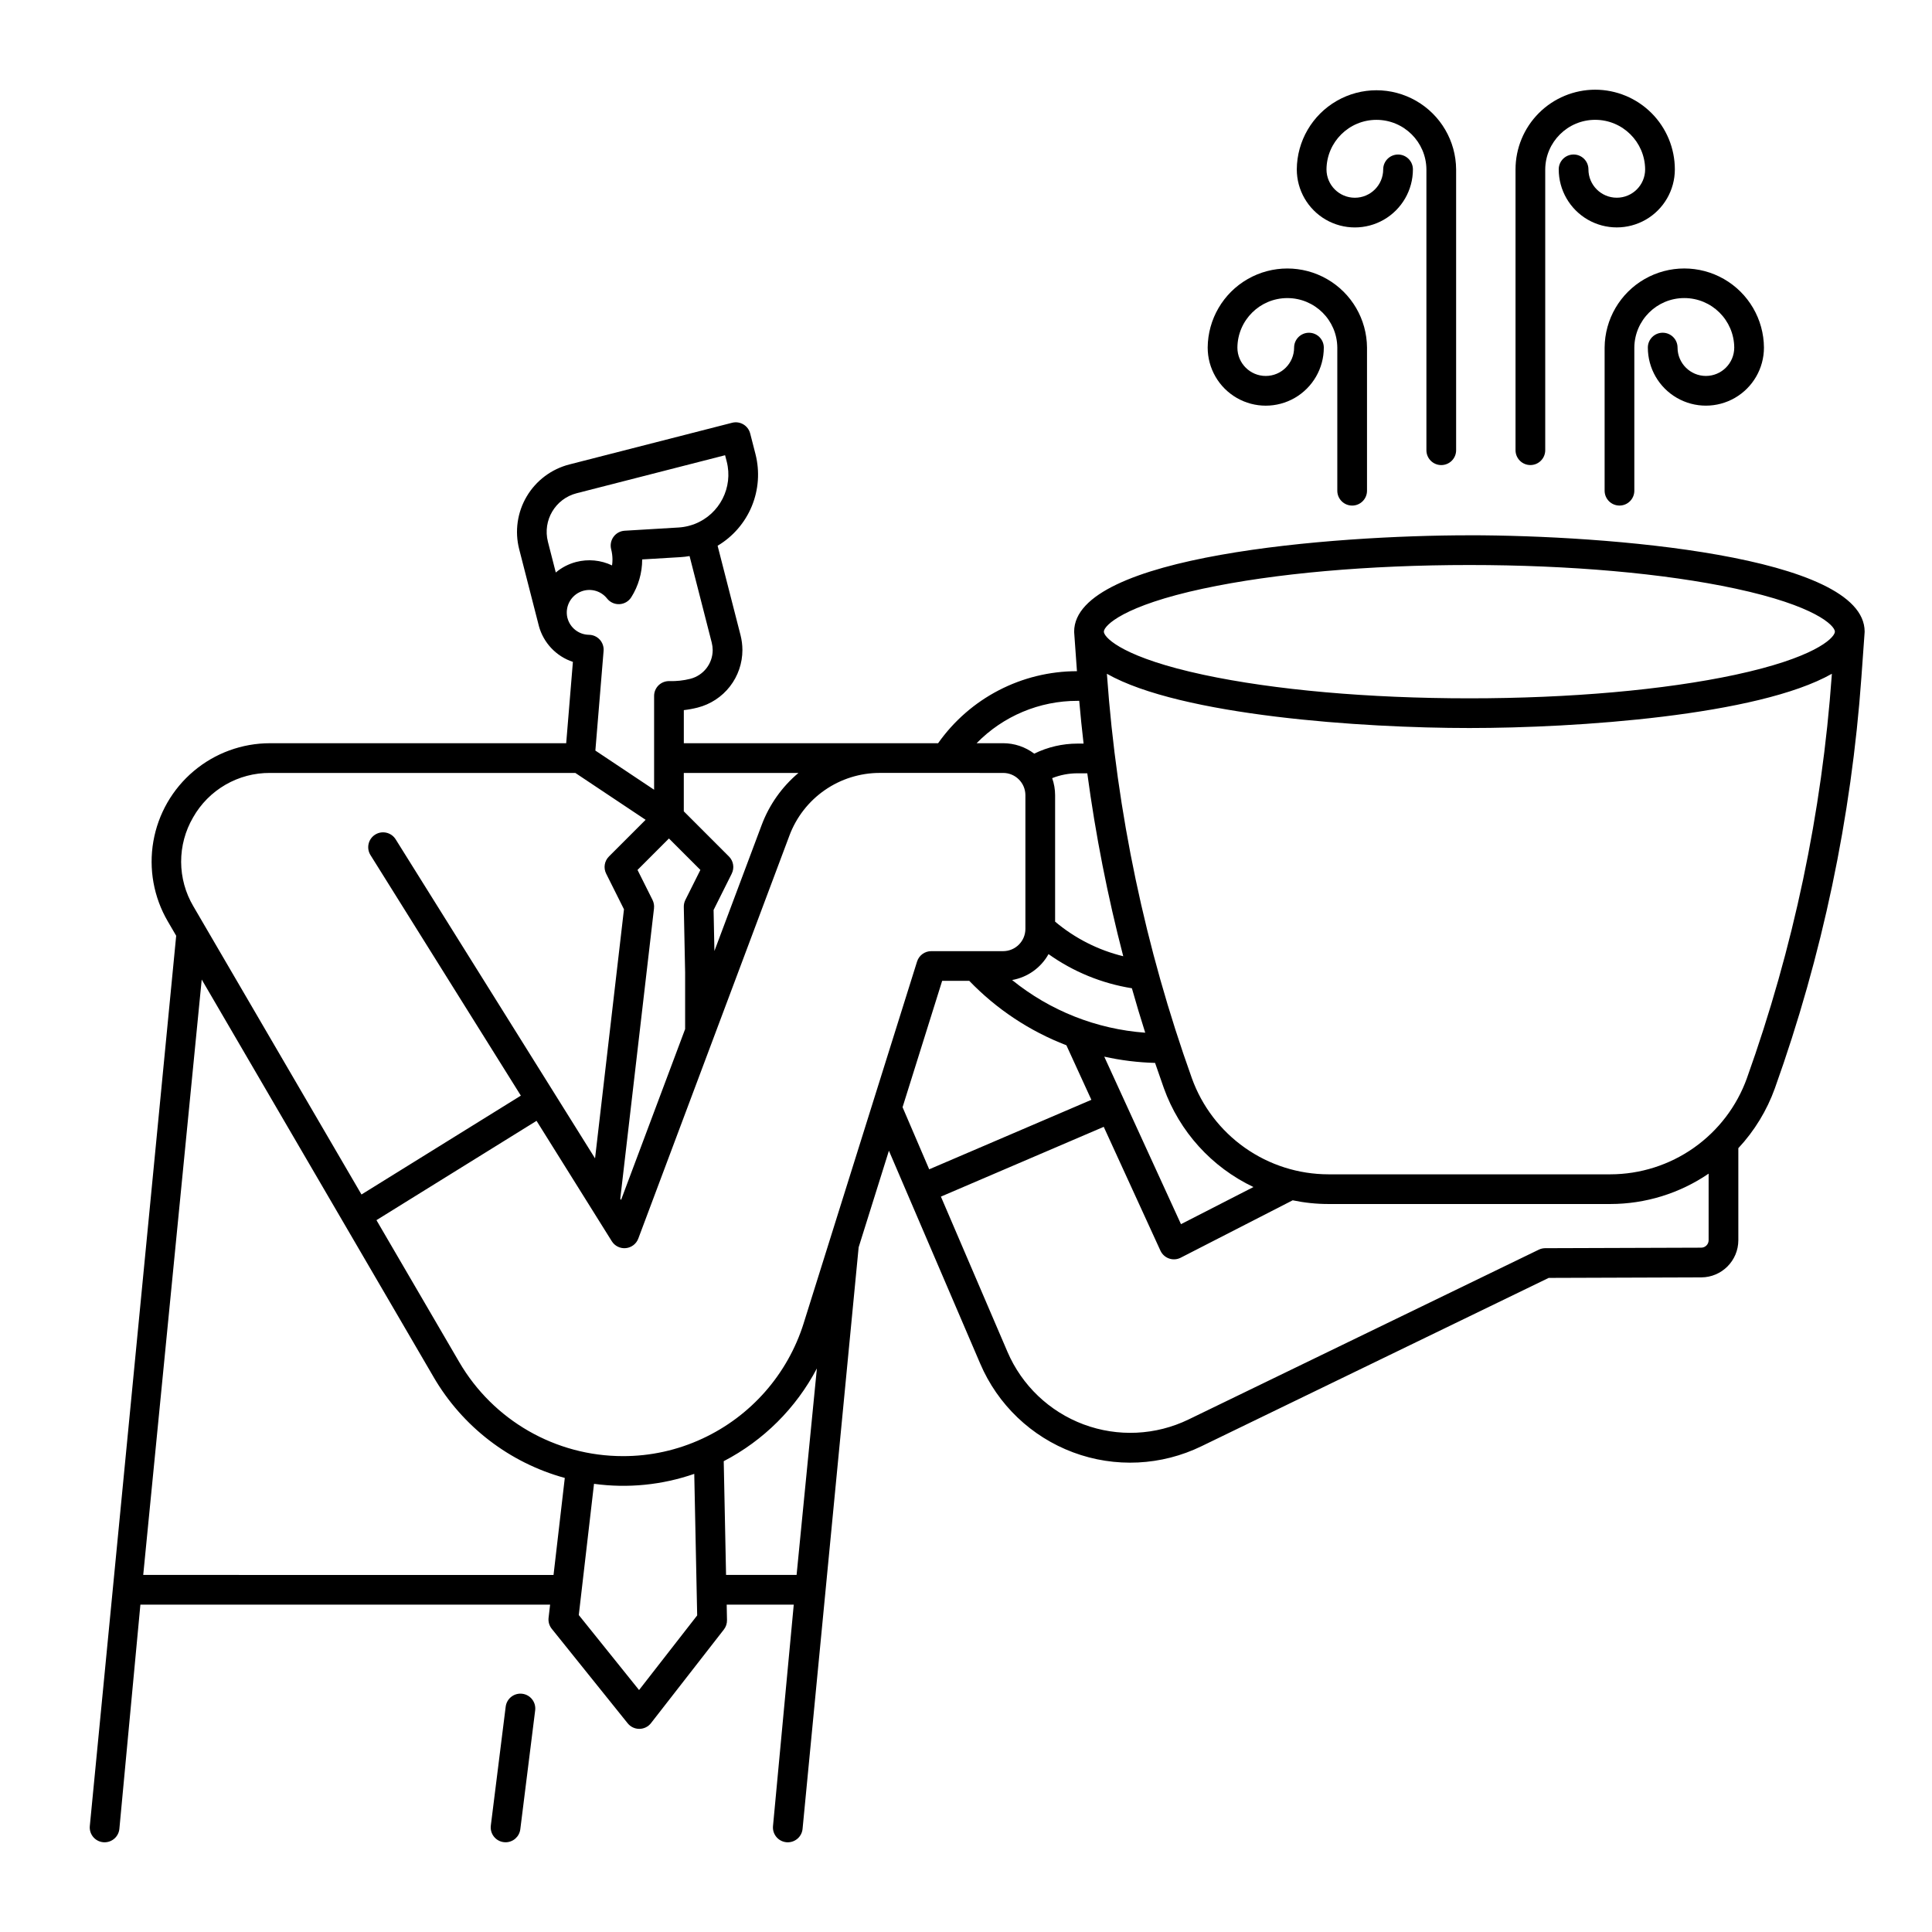 <?xml version="1.0" encoding="UTF-8"?>
<!-- Uploaded to: SVG Repo, www.svgrepo.com, Generator: SVG Repo Mixer Tools -->
<svg fill="#000000" width="800px" height="800px" version="1.1" viewBox="144 144 512 512" xmlns="http://www.w3.org/2000/svg">
 <g>
  <path d="m533.4 285.86c-36.227 0-104.74 5.336-104.74 25.535 0 0.098 0.012 0.188 0.016 0.281l0.02 0.297c0.012 0.145 0.016 0.297 0.031 0.438l0.676 9.465v-0.004c-14.641 0.012-28.359 7.129-36.797 19.09h-67.387v-8.77c1.242-0.145 2.473-0.371 3.684-0.68 3.387-0.867 6.391-2.836 8.535-5.598 2.144-2.762 3.309-6.16 3.309-9.656-0.004-1.316-0.168-2.629-0.492-3.906l-6.082-23.723c4.07-2.422 7.246-6.094 9.055-10.469s2.152-9.219 0.984-13.805l-1.406-5.481-0.004-0.004c-0.539-2.102-2.684-3.371-4.785-2.832l-43.148 11.051h-0.004c-4.731 1.219-8.789 4.262-11.281 8.469-2.488 4.207-3.211 9.227-2 13.965l5.227 20.379h-0.004c1.227 4.477 4.609 8.047 9.016 9.504l-1.777 21.555h-78.492c-7.391 0-14.547 2.609-20.203 7.371-5.656 4.758-9.449 11.363-10.711 18.645-1.262 7.281 0.086 14.777 3.809 21.164l2.242 3.844-22.891 235.94c-0.203 2.164 1.387 4.082 3.551 4.285 0.125 0.012 0.25 0.02 0.371 0.02v-0.004c2.031-0.004 3.723-1.547 3.914-3.57l5.57-59.406h108.58l-0.406 3.481v0.004c-0.121 1.047 0.184 2.098 0.844 2.918l20.121 25.043h0.004c0.746 0.93 1.875 1.469 3.066 1.469h0.031c1.203-0.008 2.336-0.566 3.074-1.516l19.316-24.809c0.555-0.711 0.848-1.594 0.828-2.496l-0.082-4.094h17.773l-5.5 58.672v0.004c-0.203 2.164 1.387 4.082 3.551 4.285 0.125 0.012 0.25 0.02 0.371 0.02v-0.004c2.031-0.004 3.727-1.547 3.914-3.57l14.859-154.11 8.023-25.594 24.184 56.398c4.641 10.895 13.547 19.402 24.641 23.543s23.398 3.543 34.039-1.645l91.984-44.594 40.449-0.137c5.418-0.027 9.797-4.422 9.809-9.84v-24.402c4.277-4.586 7.574-9.996 9.691-15.898 12.559-35.105 20.273-71.758 22.926-108.95l0.789-11.027c0.016-0.145 0.023-0.297 0.031-0.438l0.02-0.297c0-0.094 0.016-0.188 0.016-0.281-0.004-20.199-68.52-25.535-104.75-25.535zm-70.453 14.113c18.777-4.023 43.801-6.238 70.453-6.238 26.656 0 51.68 2.215 70.453 6.238 21.285 4.562 26.285 9.789 26.41 11.363l-0.02 0.246c-0.367 1.711-5.641 6.789-26.391 11.242-18.777 4.023-43.801 6.238-70.453 6.238-26.656 0-51.68-2.215-70.453-6.238-20.754-4.445-26.023-9.531-26.391-11.242l-0.02-0.246c0.125-1.574 5.121-6.805 26.406-11.367zm-26.309 124.05c4.426 0.984 8.938 1.539 13.469 1.66 0.758 2.238 1.535 4.469 2.328 6.691 4.141 11.527 12.676 20.949 23.742 26.203l-19.207 9.84zm-24.422-20.305h0.004c4.086-0.723 7.633-3.242 9.652-6.867 6.566 4.68 14.129 7.773 22.09 9.047 1.113 3.945 2.293 7.871 3.535 11.781-12.91-0.941-25.223-5.812-35.277-13.961zm11.398-15.473v-33.508c0-1.539-0.266-3.07-0.777-4.523 2.141-0.848 4.422-1.281 6.723-1.281h2.582c2.199 16.336 5.379 32.527 9.527 48.48-6.644-1.621-12.824-4.762-18.055-9.168zm5.945-58.512h0.449c0.328 3.781 0.711 7.559 1.152 11.324l-1.602 0.004c-3.981 0-7.906 0.91-11.477 2.664-2.375-1.793-5.269-2.766-8.242-2.766h-7.027c7.031-7.199 16.68-11.25 26.746-11.227zm-19.719 19.102c3.258 0 5.898 2.644 5.902 5.902v35.426c-0.004 3.258-2.644 5.898-5.902 5.902h-19.051c-1.719 0-3.242 1.113-3.758 2.754l-23.125 73.762c-0.016 0.047-0.027 0.094-0.043 0.141l-6.894 21.988h0.004c-4.25 13.5-13.984 24.582-26.824 30.535-6.598 3.074-13.793 4.66-21.07 4.644-17.855 0-34.363-9.48-43.363-24.902l-21.949-37.633 42.426-26.32 19.941 31.906c0.793 1.27 2.238 1.98 3.731 1.828 1.488-0.148 2.766-1.129 3.293-2.535l40.051-106.8-0.004 0.004c1.828-4.879 5.098-9.086 9.379-12.051 4.281-2.969 9.367-4.559 14.578-4.555zm-92.91 33.664-3.981-7.957 8.328-8.336 8.332 8.332-3.981 7.957c-0.285 0.574-0.426 1.203-0.414 1.844l0.352 17.336v15.043l-16.98 45.285-0.207-0.332 8.941-76.957h-0.004c0.09-0.762-0.047-1.531-0.391-2.219zm38.672-33.664c-4.394 3.691-7.762 8.461-9.766 13.84l-12.508 33.352-0.219-10.875 4.812-9.625-0.004-0.004c0.758-1.516 0.461-3.348-0.738-4.543l-11.965-11.969v-10.176zm-66.398-61.266v-0.004c-1.445-5.652 1.965-11.406 7.617-12.852l39.336-10.074 0.43 1.664v0.004c1.754 6.848-1.859 13.934-8.438 16.531-0.547 0.211-1.109 0.391-1.68 0.539-0.863 0.219-1.742 0.359-2.633 0.414l-14.297 0.855c-1.172 0.07-2.25 0.66-2.941 1.605-0.691 0.949-0.926 2.156-0.637 3.293 0.23 0.891 0.348 1.809 0.352 2.731 0 0.523-0.039 1.047-0.113 1.566-2.969-1.422-6.344-1.746-9.527-0.914-1.977 0.516-3.816 1.469-5.383 2.789zm5.18 20.215-0.031-0.105 0.004-0.004c-0.633-2.727 0.711-5.523 3.231-6.738 2.519-1.215 5.547-0.523 7.285 1.668 0.789 1.008 2.019 1.566 3.301 1.5 1.277-0.066 2.441-0.75 3.125-1.836 1.887-2.992 2.887-6.457 2.887-9.996v-0.02l10.125-0.605c0.816-0.051 1.629-0.145 2.434-0.285l5.871 22.926c0.164 0.645 0.25 1.309 0.258 1.977-0.004 3.598-2.445 6.734-5.93 7.625-1.809 0.457-3.672 0.66-5.539 0.605-1.062-0.027-2.094 0.371-2.863 1.105-0.766 0.742-1.195 1.762-1.195 2.824v24.863l-15.566-10.379 2.18-26.422c0.09-1.09-0.277-2.164-1.012-2.973-0.738-0.809-1.773-1.273-2.867-1.285-2.68-0.039-5.008-1.855-5.691-4.445zm-99.219 52.84h0.004c2.039-3.602 5.004-6.594 8.586-8.664 3.582-2.074 7.656-3.152 11.793-3.125h80.922l18.629 12.422-9.727 9.727 0.004-0.004c-1.199 1.195-1.496 3.027-0.738 4.543l4.723 9.445-7.664 66.012-52.84-84.551c-1.152-1.844-3.582-2.406-5.422-1.254-1.844 1.152-2.406 3.582-1.254 5.426l39.852 63.754-42.234 26.199-44.555-76.379c-2.106-3.562-3.223-7.625-3.238-11.762-0.012-4.141 1.078-8.207 3.164-11.785zm-13.207 200.75 15.5-157.79 61.465 105.37h-0.004c7.641 13.113 20.121 22.703 34.758 26.715l-2.984 25.707zm131.4 30.504-15.973-19.875 4.035-34.77v-0.004c8.941 1.223 18.043 0.316 26.566-2.641l0.633 30.723 0.141 6.789zm23.055-30.504-0.617-30.145c10.547-5.481 19.16-14.059 24.688-24.582l-5.379 54.727zm57.27-157.44h7.184c7.227 7.508 16.012 13.332 25.738 17.07l6.621 14.457-42.977 18.418-7.059-16.461zm201.16 70.711-41.348 0.137c-0.59 0.004-1.172 0.137-1.703 0.395l-92.793 44.988c-8.707 4.227-18.766 4.699-27.836 1.316-9.066-3.387-16.355-10.332-20.172-19.23l-17.641-41.137 43.152-18.492 15.027 32.82v-0.004c0.449 0.977 1.273 1.727 2.289 2.078 1.016 0.355 2.129 0.277 3.086-0.215l29.672-15.211c3.109 0.652 6.281 0.984 9.461 0.984h74.727c9.289-0.008 18.363-2.809 26.039-8.047v17.648c0 1.086-0.879 1.965-1.965 1.969zm12.113-44.926c-2.68 7.453-7.594 13.898-14.07 18.461-6.473 4.559-14.199 7.016-22.117 7.027h-74.727c-7.922-0.012-15.645-2.465-22.121-7.027-6.477-4.559-11.391-11.008-14.07-18.461-12.32-34.426-19.887-70.375-22.488-106.85l-0.023-0.312c19.582 11.105 67.711 14.375 96.062 14.375 28.352 0 76.48-3.269 96.062-14.375l-0.023 0.312h0.004c-2.602 36.477-10.172 72.426-22.492 106.85z"/>
  <path d="m525.95 267.25c1.047 0 2.047-0.414 2.785-1.152s1.152-1.738 1.152-2.781v-74.43c-0.051-7.508-4.086-14.422-10.598-18.16-6.512-3.742-14.516-3.742-21.027 0-6.512 3.738-10.547 10.652-10.598 18.16 0 5.5 2.934 10.578 7.691 13.328 4.762 2.746 10.629 2.746 15.387 0 4.762-2.75 7.695-7.828 7.695-13.328 0-2.172-1.762-3.934-3.938-3.934-2.172 0-3.938 1.762-3.938 3.934 0 4.152-3.363 7.516-7.512 7.516-4.148 0-7.516-3.363-7.516-7.516 0.062-7.266 5.973-13.125 13.242-13.125 7.266 0 13.176 5.859 13.238 13.125v74.43c0 2.172 1.762 3.934 3.934 3.934z"/>
  <path d="m464.05 236.12c0 5.496 2.934 10.574 7.695 13.324 4.758 2.75 10.625 2.75 15.387 0 4.758-2.75 7.691-7.828 7.691-13.324 0-2.176-1.762-3.938-3.938-3.938-2.172 0-3.934 1.762-3.934 3.938 0 4.148-3.367 7.512-7.516 7.512-4.148 0-7.512-3.363-7.512-7.512 0.062-7.269 5.969-13.125 13.238-13.125 7.266 0 13.176 5.856 13.238 13.125v37.93c0 2.172 1.762 3.934 3.938 3.934 2.172 0 3.934-1.762 3.934-3.934v-37.93c-0.051-7.508-4.086-14.426-10.598-18.164-6.508-3.738-14.516-3.738-21.027 0s-10.547 10.656-10.598 18.164z"/>
  <path d="m566.74 167.77c-5.598 0.008-10.965 2.234-14.922 6.191-3.957 3.957-6.184 9.324-6.188 14.918v74.43c0 2.172 1.762 3.934 3.934 3.934 2.176 0 3.938-1.762 3.938-3.934v-74.43c0.062-7.266 5.973-13.125 13.238-13.125 7.269 0 13.176 5.859 13.238 13.125 0 4.152-3.363 7.516-7.512 7.516-4.152 0-7.516-3.363-7.516-7.516 0-2.172-1.762-3.934-3.934-3.934-2.176 0-3.938 1.762-3.938 3.934 0 5.5 2.934 10.578 7.691 13.328 4.762 2.746 10.625 2.746 15.387 0 4.762-2.75 7.695-7.828 7.695-13.328-0.008-5.594-2.234-10.961-6.191-14.918-3.961-3.957-9.324-6.184-14.922-6.191z"/>
  <path d="m596.08 243.63c-4.148-0.008-7.508-3.367-7.512-7.516 0-2.176-1.762-3.938-3.938-3.938-2.172 0-3.934 1.762-3.934 3.938 0 5.496 2.93 10.574 7.691 13.324s10.625 2.75 15.387 0c4.758-2.75 7.691-7.828 7.691-13.324-0.051-7.508-4.086-14.426-10.598-18.164-6.508-3.738-14.516-3.738-21.027 0s-10.547 10.656-10.598 18.164v37.93c0 2.172 1.762 3.934 3.938 3.934 2.172 0 3.934-1.762 3.934-3.934v-37.93c0.066-7.269 5.973-13.125 13.242-13.125 7.266 0 13.176 5.856 13.238 13.125-0.004 4.148-3.367 7.508-7.516 7.516z"/>
  <path d="m278.01 596.31-3.938 31.488h0.004c-0.27 2.156 1.258 4.121 3.414 4.391 0.164 0.023 0.328 0.031 0.492 0.031 1.984 0 3.656-1.477 3.902-3.445l3.938-31.488v0.004c0.137-1.043-0.145-2.094-0.785-2.926-0.641-0.832-1.59-1.371-2.629-1.5-1.043-0.133-2.094 0.16-2.918 0.809-0.824 0.645-1.359 1.598-1.48 2.641z"/>
 </g>
</svg>